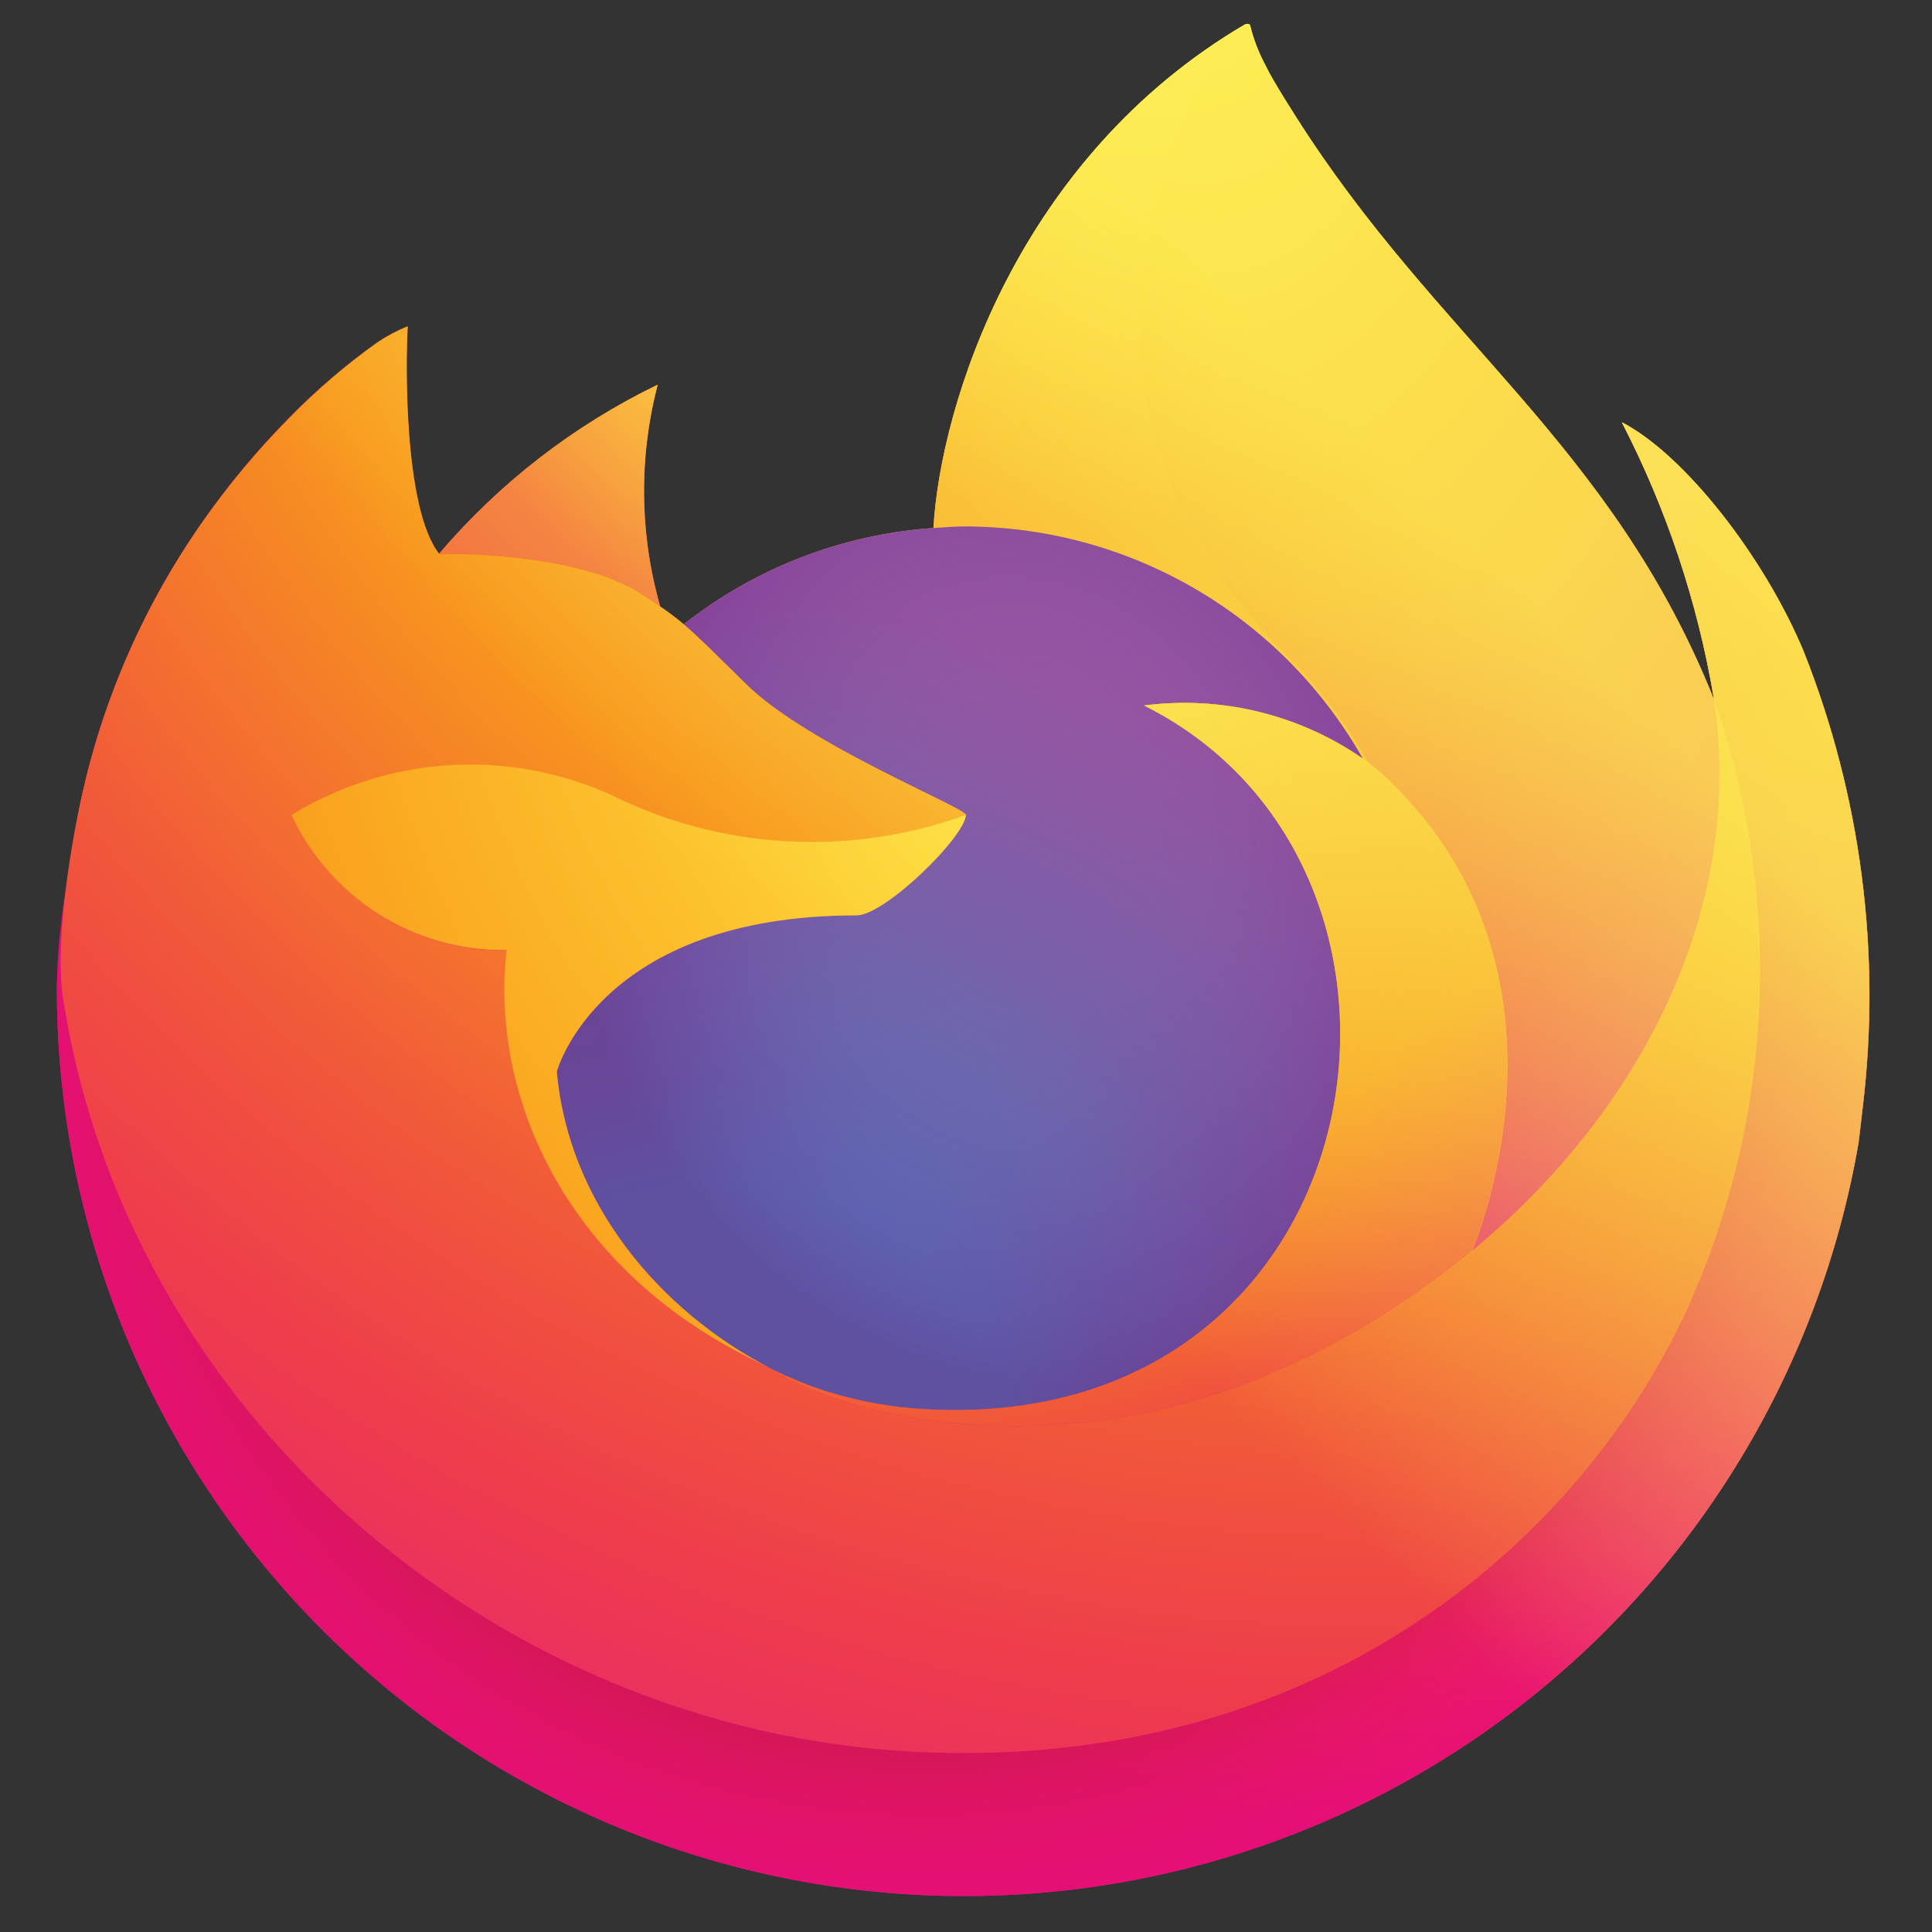 <?xml version="1.0" encoding="UTF-8"?>
<svg id="a" data-name="Layer 1" xmlns="http://www.w3.org/2000/svg" xmlns:xlink="http://www.w3.org/1999/xlink" viewBox="0 0 50 50">
  <rect x="0" y="0" width="50" height="50" fill="#333333" stroke="none"/>
  <defs>
    <style>
      .n {
        fill: none;
      }

      .o {
        fill: url(#k);
      }

      .p {
        fill: url(#j);
      }

      .q {
        fill: url(#i);
      }

      .r {
        fill: url(#h);
      }

      .s {
        fill: url(#m);
      }

      .t {
        fill: url(#l);
      }

      .u {
        fill: url(#g);
      }

      .v {
        fill: url(#f);
      }

      .w {
        fill: url(#e);
      }

      .x {
        fill: url(#d);
      }

      .y {
        fill: url(#c);
      }

      .z {
        fill: url(#b);
      }
    </style>
    <linearGradient id="b" x1="324.572" y1="-428.767" x2="285.588" y2="-466.38" gradientTransform="translate(-281 -420.647) scale(1 -1)" gradientUnits="userSpaceOnUse">
      <stop offset=".048" stop-color="#fcef57"/>
      <stop offset=".111" stop-color="#fee747"/>
      <stop offset=".225" stop-color="#ffc931"/>
      <stop offset=".368" stop-color="#f8981d"/>
      <stop offset=".401" stop-color="#f68b22"/>
      <stop offset=".462" stop-color="#f26730"/>
      <stop offset=".534" stop-color="#ef3d4b"/>
      <stop offset=".705" stop-color="#e21587"/>
    </linearGradient>
    <radialGradient id="c" cx="3.599" cy="-4.256" fx="3.599" fy="-4.256" r=".521" gradientTransform="translate(-296.361 -393.911) scale(93.965 -93.965)" gradientUnits="userSpaceOnUse">
      <stop offset=".129" stop-color="#fdbc4f"/>
      <stop offset=".186" stop-color="#fbab33"/>
      <stop offset=".247" stop-color="#f99c20"/>
      <stop offset=".283" stop-color="#f8981d"/>
      <stop offset=".403" stop-color="#f1583f"/>
      <stop offset=".467" stop-color="#ef3e54"/>
      <stop offset=".71" stop-color="#ed1d6d"/>
      <stop offset=".782" stop-color="#ea0e78"/>
      <stop offset=".86" stop-color="#e40780"/>
    </radialGradient>
    <radialGradient id="d" cx="3.774" cy="-4.06" fx="3.774" fy="-4.06" r=".521" gradientTransform="translate(-330.697 -355.495) scale(93.965 -93.965)" gradientUnits="userSpaceOnUse">
      <stop offset=".3" stop-color="#961b1e"/>
      <stop offset=".351" stop-color="#b12028" stop-opacity=".74"/>
      <stop offset=".435" stop-color="#dc293d" stop-opacity=".343"/>
      <stop offset=".497" stop-color="#ef374e" stop-opacity=".094"/>
      <stop offset=".53" stop-color="#ef3e54" stop-opacity="0"/>
    </radialGradient>
    <radialGradient id="e" cx="4.749" cy="-6.092" fx="4.749" fy="-6.092" r=".521" gradientTransform="translate(-293.477 -419.807) scale(68.074 -68.074)" gradientUnits="userSpaceOnUse">
      <stop offset=".132" stop-color="#fcef57"/>
      <stop offset=".252" stop-color="#fedb3f"/>
      <stop offset=".506" stop-color="#f99c1c"/>
      <stop offset=".526" stop-color="#f8981d"/>
    </radialGradient>
    <radialGradient id="f" cx="6.936" cy="-8.458" fx="6.936" fy="-8.458" r=".521" gradientTransform="translate(-291.866 -339.642) scale(44.741 -44.741)" gradientUnits="userSpaceOnUse">
      <stop offset=".353" stop-color="#4d89c8"/>
      <stop offset=".472" stop-color="#6073b7"/>
      <stop offset=".669" stop-color="#7661aa"/>
      <stop offset="1" stop-color="#9a54a1"/>
    </radialGradient>
    <radialGradient id="g" cx="7.598" cy="-16.07" fx="7.598" fy="-16.07" r=".521" gradientTransform="translate(-253.501 -369.446) rotate(-13.592) scale(23.721 -27.772)" gradientUnits="userSpaceOnUse">
      <stop offset=".206" stop-color="#7661aa" stop-opacity="0"/>
      <stop offset=".278" stop-color="#765da8" stop-opacity=".064"/>
      <stop offset=".747" stop-color="#733594" stop-opacity=".45"/>
      <stop offset=".975" stop-color="#6c2a85" stop-opacity=".6"/>
    </radialGradient>
    <radialGradient id="h" cx="9.115" cy="-12.821" fx="9.115" fy="-12.821" r=".521" gradientTransform="translate(-270.104 -408.663) scale(32.187 -32.187)" gradientUnits="userSpaceOnUse">
      <stop offset="0" stop-color="#fee220"/>
      <stop offset=".121" stop-color="#feda26"/>
      <stop offset=".295" stop-color="#ffc92b"/>
      <stop offset=".502" stop-color="#faa832"/>
      <stop offset=".732" stop-color="#f47d3a"/>
      <stop offset=".792" stop-color="#f3713f"/>
    </radialGradient>
    <radialGradient id="i" cx="2.814" cy="-2.941" fx="2.814" fy="-2.941" r=".521" gradientTransform="translate(-349.944 -410.514) scale(137.326 -137.326)" gradientUnits="userSpaceOnUse">
      <stop offset=".113" stop-color="#fcef57"/>
      <stop offset=".456" stop-color="#f8981d"/>
      <stop offset=".622" stop-color="#f1583a"/>
      <stop offset=".716" stop-color="#ef3d4b"/>
      <stop offset=".904" stop-color="#e21587"/>
    </radialGradient>
    <radialGradient id="j" cx="5.459" cy="3.335" fx="5.459" fy="3.335" r=".521" gradientTransform="translate(-246.354 -525.996) rotate(83.976) scale(100.649 -66.055)" gradientUnits="userSpaceOnUse">
      <stop offset="0" stop-color="#fcef57"/>
      <stop offset=".06" stop-color="#fee747"/>
      <stop offset=".168" stop-color="#ffc931"/>
      <stop offset=".304" stop-color="#f8981d"/>
      <stop offset=".356" stop-color="#f68b22"/>
      <stop offset=".455" stop-color="#f26730"/>
      <stop offset=".57" stop-color="#ef3d4b"/>
      <stop offset=".737" stop-color="#e21587"/>
    </radialGradient>
    <radialGradient id="k" cx="4.051" cy="-4.636" fx="4.051" fy="-4.636" r=".521" gradientTransform="translate(-324.411 -387.287) scale(85.735 -85.735)" gradientUnits="userSpaceOnUse">
      <stop offset=".137" stop-color="#fcef57"/>
      <stop offset=".48" stop-color="#f8981d"/>
      <stop offset=".592" stop-color="#f1583a"/>
      <stop offset=".655" stop-color="#ef3d4b"/>
      <stop offset=".904" stop-color="#e21587"/>
    </radialGradient>
    <radialGradient id="l" cx="3.672" cy="-4.195" fx="3.672" fy="-4.195" r=".521" gradientTransform="translate(-309.88 -380.838) scale(93.836 -93.836)" gradientUnits="userSpaceOnUse">
      <stop offset=".094" stop-color="#fcef57"/>
      <stop offset=".231" stop-color="#fee141"/>
      <stop offset=".509" stop-color="#fbae22"/>
      <stop offset=".626" stop-color="#f8981d"/>
    </radialGradient>
    <linearGradient id="m" x1="324.104" y1="-428.567" x2="290.933" y2="-461.738" gradientTransform="translate(-281 -420.647) scale(1 -1)" gradientUnits="userSpaceOnUse">
      <stop offset=".167" stop-color="#fcef57" stop-opacity=".8"/>
      <stop offset=".266" stop-color="#fcef57" stop-opacity=".634"/>
      <stop offset=".489" stop-color="#fcef57" stop-opacity=".217"/>
      <stop offset=".6" stop-color="#fcef57" stop-opacity="0"/>
    </linearGradient>
  </defs>
  <rect class="n" x="-.073" y="-.156" width="50" height="50"/>
  <g>
    <path class="z" d="M46.684,16.872c-1.02-2.455-3.09-5.106-4.711-5.944,1.156,2.239,1.958,4.643,2.378,7.128l.004.039c-2.655-6.62-7.158-9.289-10.835-15.101-.186-.294-.372-.588-.553-.899-.104-.178-.187-.337-.259-.485-.152-.295-.27-.607-.35-.93 0-.015-.005-.029-.015-.04-.01-.011-.023-.018-.038-.02-.014-.004-.03-.004-.044,0-.003,0-.008.005-.012.007-.004.001-.012.007-.017.009l.009-.016c-5.899,3.454-7.9,9.847-8.084,13.045-2.356.162-4.608,1.03-6.463,2.491-.194-.164-.396-.317-.606-.459-.535-1.873-.558-3.855-.066-5.74-2.166,1.049-4.091,2.537-5.653,4.369h-.011c-.931-1.18-.865-5.07-.812-5.882-.275.111-.538.25-.784.416-.822.586-1.59,1.244-2.295,1.966-.804.815-1.538,1.696-2.195,2.634v.004-.004c-1.51,2.14-2.581,4.559-3.151,7.115l-.032.155c-.044.207-.204,1.242-.231,1.466,0,.018-.004.034-.005.052-.206,1.068-.333,2.15-.381,3.237v.121c.005,5.88,2.216,11.544,6.195,15.873,3.979,4.329,9.438,7.008,15.297,7.507,5.859.499,11.692-1.218,16.346-4.812,4.654-3.594,7.791-8.802,8.79-14.597.039-.303.072-.603.107-.909.484-3.998-.04-8.053-1.523-11.797ZM19.617,35.254c.11.053.213.11.325.16l.016.01c-.114-.055-.228-.111-.342-.17ZM44.357,18.101v-.022l.004.025-.004-.002Z"/>
    <path class="y" d="M46.684,16.872c-1.02-2.455-3.09-5.106-4.711-5.944,1.156,2.239,1.958,4.643,2.378,7.128v.022l.004.025c1.81,5.18,1.548,10.859-.731,15.85-2.691,5.775-9.206,11.694-19.404,11.406-11.019-.312-20.722-8.488-22.537-19.197-.33-1.689,0-2.545.166-3.917-.226,1.066-.353,2.151-.377,3.24v.121c.005,5.88,2.216,11.544,6.195,15.873,3.979,4.329,9.438,7.007,15.297,7.506,5.859.499,11.692-1.218,16.346-4.812s7.791-8.802,8.79-14.597c.039-.303.072-.603.107-.909.484-3.998-.04-8.053-1.523-11.797Z"/>
    <path class="x" d="M46.684,16.872c-1.02-2.455-3.09-5.106-4.711-5.944,1.156,2.239,1.958,4.643,2.378,7.128v.022l.004.025c1.81,5.18,1.548,10.859-.731,15.85-2.691,5.775-9.206,11.694-19.404,11.406-11.019-.312-20.722-8.488-22.537-19.197-.33-1.689,0-2.545.166-3.917-.226,1.066-.353,2.151-.377,3.24v.121c.005,5.88,2.216,11.544,6.195,15.873,3.979,4.329,9.438,7.007,15.297,7.506,5.859.499,11.692-1.218,16.346-4.812s7.791-8.802,8.79-14.597c.039-.303.072-.603.107-.909.484-3.998-.04-8.053-1.523-11.797Z"/>
    <path class="w" d="M35.272,19.633c.051.036.098.071.146.107-.59-1.046-1.324-2.004-2.181-2.845-7.299-7.3-1.913-15.828-1.005-16.262l.009-.013c-5.899,3.454-7.9,9.847-8.084,13.045.274-.019.545-.042.825-.042,2.093.004,4.148.562,5.955,1.617,1.807,1.055,3.303,2.571,4.335,4.392Z"/>
    <path class="v" d="M24.997,21.091c-.039.584-2.103,2.599-2.824,2.599-6.678,0-7.762,4.04-7.762,4.04.296,3.402,2.666,6.203,5.531,7.685.131.068.264.129.396.189.23.102.46.196.69.282.983.348,2.013.547,3.056.59,11.705.549,13.972-13.997,5.525-18.218,1.993-.259,4.01.231,5.662,1.375-1.032-1.821-2.527-3.336-4.335-4.392-1.807-1.055-3.862-1.613-5.955-1.617-.279,0-.551.023-.825.042-2.356.162-4.608,1.03-6.463,2.491.358.303.762.708,1.614,1.547,1.594,1.57,5.68,3.196,5.69,3.387Z"/>
    <path class="u" d="M24.997,21.091c-.039.584-2.103,2.599-2.824,2.599-6.678,0-7.762,4.04-7.762,4.04.296,3.402,2.666,6.203,5.531,7.685.131.068.264.129.396.189.23.102.46.196.69.282.983.348,2.013.547,3.056.59,11.705.549,13.972-13.997,5.525-18.218,1.993-.259,4.01.231,5.662,1.375-1.032-1.821-2.527-3.336-4.335-4.392-1.807-1.055-3.862-1.613-5.955-1.617-.279,0-.551.023-.825.042-2.356.162-4.608,1.03-6.463,2.491.358.303.762.708,1.614,1.547,1.594,1.57,5.68,3.196,5.69,3.387Z"/>
    <path class="r" d="M16.599,15.375c.19.121.347.227.485.322-.535-1.873-.558-3.855-.066-5.74-2.166,1.049-4.091,2.537-5.653,4.369.115-.003,3.521-.064,5.234,1.049Z"/>
    <path class="q" d="M1.687,26.162c1.812,10.709,11.518,18.885,22.537,19.197,10.198.288,16.712-5.631,19.404-11.406,2.279-4.991,2.541-10.67.731-15.85v-.022c0-.018-.004-.028,0-.022l.004.039c.833,5.439-1.933,10.709-6.259,14.272l-.013.03c-8.427,6.863-16.492,4.141-18.124,3.03-.114-.055-.228-.111-.342-.17-4.913-2.349-6.943-6.825-6.508-10.664-1.166.017-2.313-.304-3.3-.925-.987-.621-1.773-1.515-2.263-2.574,1.29-.79,2.76-1.237,4.272-1.298,1.511-.061,3.013.267,4.362.951,2.781,1.263,5.946,1.387,8.817.347-.009-.191-4.096-1.818-5.69-3.387-.851-.839-1.255-1.243-1.614-1.547-.194-.164-.396-.317-.606-.459-.139-.095-.296-.198-.485-.322-1.713-1.114-5.119-1.052-5.232-1.049h-.011c-.931-1.18-.865-5.07-.812-5.882-.275.111-.538.25-.784.416-.822.586-1.59,1.244-2.295,1.966-.807.813-1.544,1.692-2.204,2.628v.004-.004c-1.51,2.14-2.581,4.559-3.151,7.115-.012.048-.846,3.696-.434,5.587Z"/>
    <path class="p" d="M33.238,16.895c.857.842,1.592,1.801,2.181,2.848.129.098.25.194.352.288,5.324,4.908,2.535,11.846,2.327,12.34,4.325-3.563,7.089-8.833,6.259-14.272-2.656-6.623-7.159-9.292-10.836-15.104-.186-.294-.372-.588-.553-.899-.104-.178-.187-.337-.259-.485-.152-.295-.27-.607-.35-.93 0-.015-.005-.029-.015-.04-.01-.011-.023-.018-.038-.02-.014-.004-.03-.004-.044,0-.003,0-.008.005-.012.007-.004.001-.012.007-.017.009-.908.431-6.294,8.959,1.006,16.259Z"/>
    <path class="o" d="M35.767,20.028c-.102-.094-.223-.191-.352-.288-.048-.036-.095-.071-.146-.107-1.652-1.144-3.67-1.634-5.662-1.375,8.447,4.223,6.18,18.767-5.525,18.218-1.042-.043-2.072-.242-3.056-.59-.23-.086-.46-.18-.69-.282-.133-.061-.265-.121-.396-.189l.016.01c1.632,1.114,9.695,3.837,18.124-3.03l.013-.03c.21-.491,3-7.43-2.327-12.336Z"/>
    <path class="t" d="M14.411,27.729s1.084-4.04,7.762-4.04c.722,0,2.787-2.015,2.824-2.599-2.872,1.04-6.036.916-8.817-.347-1.349-.684-2.851-1.012-4.362-.951-1.511.061-2.982.507-4.272,1.298.49,1.059,1.276,1.953,2.263,2.574.987.621,2.134.943,3.3.925-.435,3.84,1.595,8.316,6.508,10.664.11.053.213.11.325.16-2.868-1.481-5.236-4.283-5.531-7.685Z"/>
    <path class="s" d="M46.684,16.872c-1.02-2.455-3.09-5.106-4.711-5.944,1.156,2.239,1.958,4.643,2.378,7.128l.004.039c-2.655-6.62-7.158-9.289-10.835-15.101-.186-.294-.372-.588-.553-.899-.104-.178-.187-.337-.259-.485-.152-.295-.27-.607-.35-.93 0-.015-.005-.029-.015-.04-.01-.011-.023-.018-.038-.02-.014-.004-.03-.004-.044,0-.003,0-.008.005-.012.007-.004.001-.012.007-.017.009l.009-.016c-5.899,3.454-7.9,9.847-8.084,13.045.274-.019.545-.042.825-.042,2.093.004,4.148.562,5.955,1.617,1.807,1.055,3.303,2.571,4.335,4.392-1.652-1.144-3.67-1.634-5.662-1.375,8.447,4.223,6.18,18.767-5.525,18.218-1.042-.043-2.072-.242-3.056-.59-.23-.086-.46-.18-.69-.282-.133-.061-.265-.121-.396-.189l.016.01c-.114-.055-.228-.111-.342-.17.11.053.213.11.325.16-2.868-1.482-5.236-4.284-5.531-7.685,0,0,1.084-4.04,7.762-4.04.722,0,2.787-2.015,2.824-2.599-.009-.191-4.096-1.818-5.69-3.387-.851-.839-1.255-1.243-1.614-1.547-.194-.164-.396-.317-.606-.459-.535-1.873-.558-3.855-.066-5.74-2.166,1.049-4.091,2.537-5.653,4.369h-.011c-.931-1.18-.865-5.07-.812-5.882-.275.111-.538.25-.784.416-.822.586-1.59,1.244-2.295,1.966-.804.815-1.538,1.696-2.195,2.634v.004-.004c-1.51,2.14-2.581,4.559-3.151,7.115l-.032.155c-.044.207-.242,1.256-.271,1.481,0-.018,0,.017,0,0-.181,1.083-.297,2.177-.347,3.274v.121c.005,5.88,2.216,11.544,6.195,15.873,3.979,4.329,9.438,7.008,15.297,7.507,5.859.499,11.692-1.218,16.346-4.812,4.654-3.594,7.791-8.802,8.79-14.597.039-.303.072-.603.107-.909.484-3.998-.04-8.053-1.523-11.797ZM44.354,18.078l.004.025-.004-.025Z"/>
  </g>
</svg>